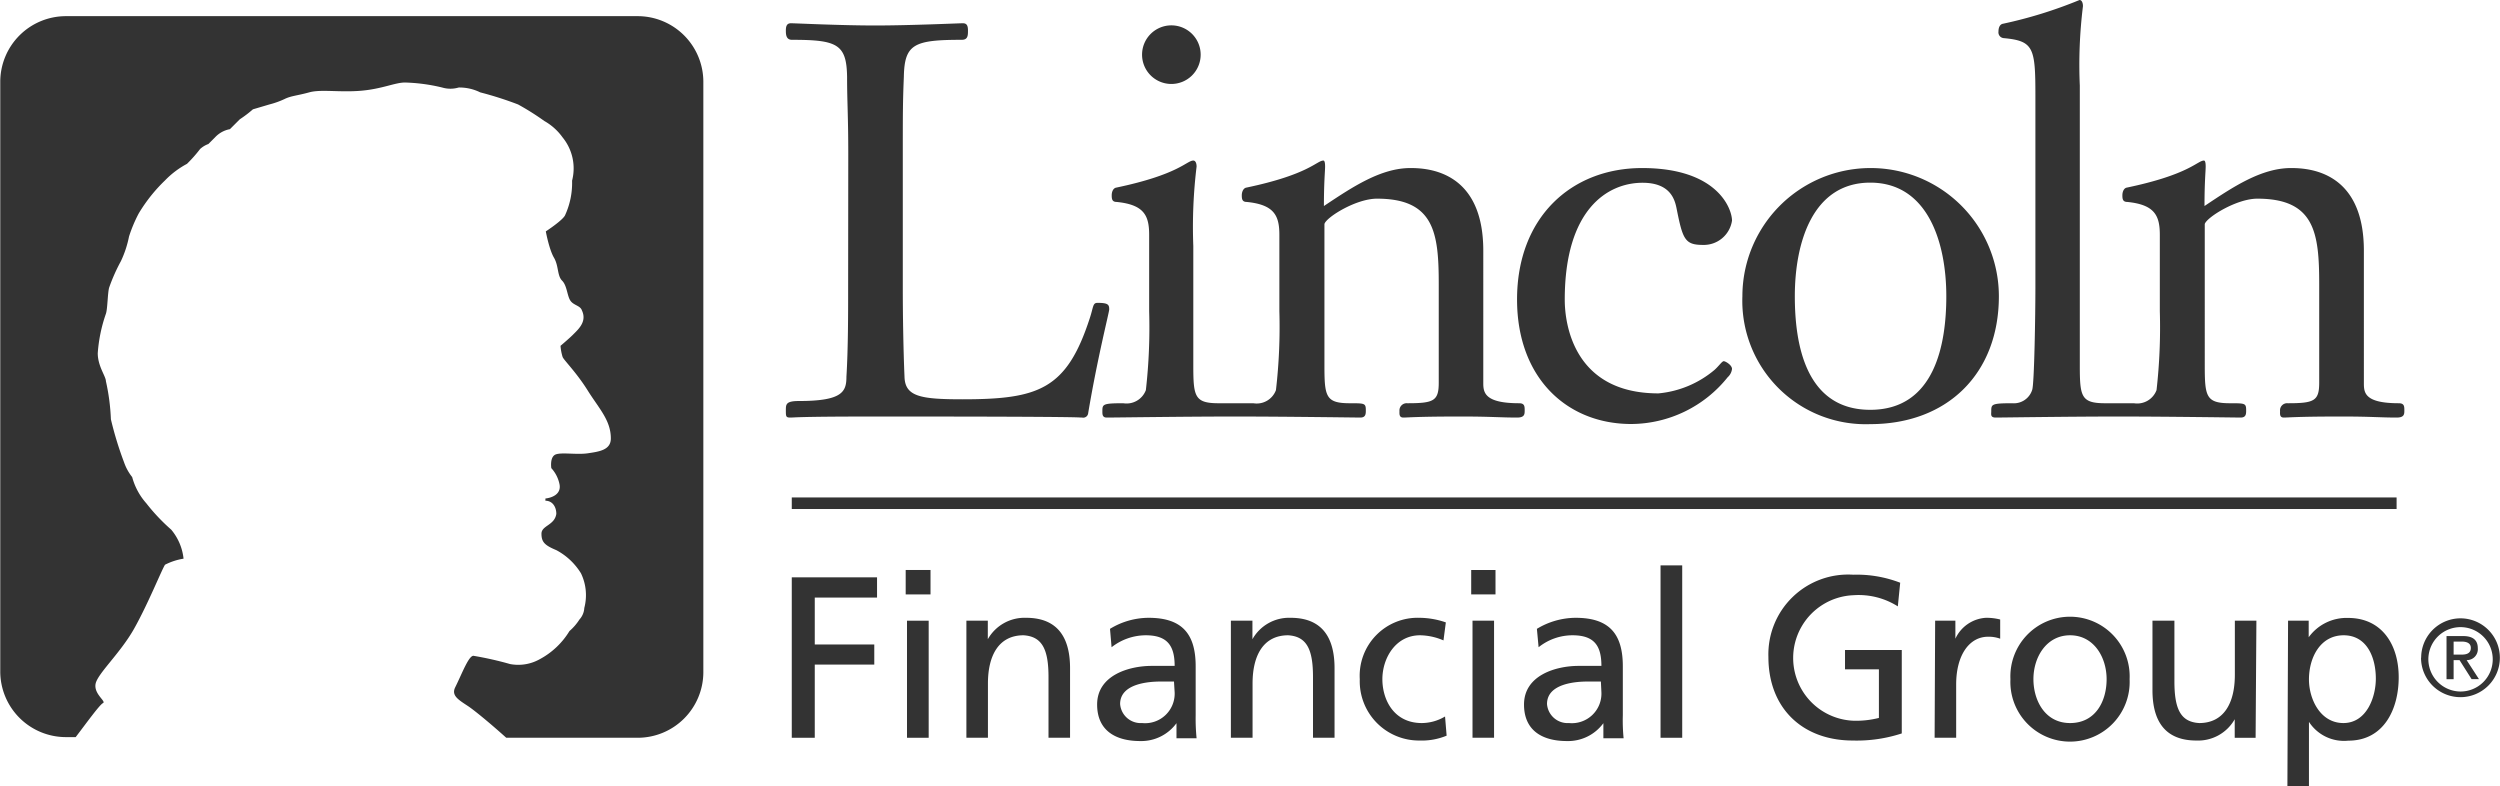 <svg id="Layer_1" data-name="Layer 1" xmlns="http://www.w3.org/2000/svg" viewBox="0 0 190.27 59.82"><defs><style>.cls-1{fill:#333;}</style></defs><path class="cls-1" d="M10.19,11.29H53.71a5,5,0,0,1,5,5V61.21a5,5,0,0,1-5,5h-10c-1.11-1-2.43-2.1-2.94-2.43-.71-.47-1.26-.79-.94-1.42.54-1.09,1.06-2.51,1.43-2.38A25.29,25.29,0,0,1,44,60.6a3.34,3.34,0,0,0,2.26-.37,5.9,5.9,0,0,0,2.26-2.14,4,4,0,0,0,.76-.88,1.41,1.41,0,0,0,.37-.88,3.83,3.83,0,0,0-.25-2.63,4.89,4.89,0,0,0-1.88-1.77c-.89-.37-1.13-.62-1.13-1.25s1-.63,1.13-1.51c0-.53-.29-1-.83-1V48c.46-.05,1.2-.3,1.08-1.05a2.56,2.56,0,0,0-.63-1.26s-.12-.75.25-1,1.64,0,2.52-.13,1.76-.25,1.76-1.13c0-1.38-.89-2.26-1.76-3.65S48.1,37.48,48,37.23a3.74,3.74,0,0,1-.16-.85s.79-.67,1-.9c.45-.44,1-1,.63-1.79-.12-.38-.63-.38-.88-.75s-.25-1.14-.63-1.52-.25-1.12-.62-1.75-.62-2-.62-2,1.35-.88,1.48-1.26a5.88,5.88,0,0,0,.52-2.6A3.73,3.73,0,0,0,48,20.52a4.32,4.32,0,0,0-1.39-1.25,20,20,0,0,0-2-1.26,26.67,26.67,0,0,0-2.88-.92,3.57,3.57,0,0,0-1.64-.37,2.21,2.21,0,0,1-1.26,0A13.53,13.53,0,0,0,36,16.34c-.76,0-1.76.5-3.39.63s-3-.13-3.9.12-1.38.26-1.88.51a6.51,6.51,0,0,1-1.15.41l-1.25.37a9,9,0,0,1-1,.76l-.75.75a2.06,2.06,0,0,0-1.14.63l-.5.5a1.88,1.88,0,0,0-.63.38,10.53,10.53,0,0,1-1,1.13,6.71,6.71,0,0,0-1.67,1.26,12.18,12.18,0,0,0-2,2.51A10.75,10.75,0,0,0,15,28.06a8,8,0,0,1-.62,1.88,13.57,13.57,0,0,0-.89,2c-.12.38-.12,1.64-.25,2a11.51,11.51,0,0,0-.62,3c0,1,.62,1.76.62,2.13a16,16,0,0,1,.38,2.9,26.53,26.53,0,0,0,1,3.27,3.78,3.78,0,0,0,.62,1.13,4.93,4.93,0,0,0,1.08,2,14.58,14.58,0,0,0,1.89,2,4.11,4.11,0,0,1,.94,2.21,4.69,4.69,0,0,0-1.41.46c-.25.38-1.3,3-2.36,4.88s-2.81,3.44-2.93,4.21.83,1.31.57,1.44-1.21,1.45-2.08,2.59h-.74a5,5,0,0,1-5-5V16.29A5,5,0,0,1,10.19,11.29Z" transform="translate(-5.18 -10.06)"/><path class="cls-1" d="M69.73,32.1c0,1.81,0,4.54-.13,6.63,0,1.14-.3,1.85-3.61,1.85-1,0-1,.25-1,.71s0,.55.34.55.46-.08,6.63-.08c16.41,0,15.12.08,15.58.08A.38.38,0,0,0,88,41.5c.71-4.24,1.6-7.68,1.6-7.89,0-.37-.09-.5-.89-.5-.37,0-.3.29-.59,1.17-1.76,5.42-3.88,6.17-9.7,6.17-3.19,0-4.36-.21-4.4-1.72-.09-2.09-.13-4.82-.13-6.63V21.82c0-3,0-4,.08-5.92.05-2.48.76-2.81,4.41-2.81.47,0,.47-.34.47-.71s-.09-.55-.39-.55-4,.17-6.67.17-6.08-.17-6.42-.17-.38.29-.38.55,0,.71.46.71c3.45,0,4.16.33,4.2,2.81,0,1.93.09,2.94.09,5.92Z" transform="translate(-5.18 -10.06)"/><path class="cls-1" d="M94.3,16.45a2.23,2.23,0,1,0-2.2-2.23A2.23,2.23,0,0,0,94.3,16.45Z" transform="translate(-5.18 -10.06)"/><path class="cls-1" d="M131.4,40c-6.42,0-7.13-5.24-7.13-7.13,0-6.89,3.27-8.9,5.92-8.9,2.17,0,2.47,1.34,2.6,2,.46,2.31.63,2.73,2,2.73A2.17,2.17,0,0,0,137,26.85c0-.88-1.08-4-6.84-4-5.41,0-9.52,3.77-9.52,10,0,6,3.82,9.48,8.69,9.48a9.46,9.46,0,0,0,7.34-3.56,1,1,0,0,0,.33-.63c0-.3-.5-.59-.63-.59s-.38.38-.71.67A7.72,7.72,0,0,1,131.4,40Z" transform="translate(-5.18 -10.06)"/><path class="cls-1" d="M153.31,32.61c0,3.56-.83,8.64-5.79,8.64s-5.74-5.08-5.74-8.64c0-4.12,1.37-8.65,5.74-8.65S153.31,28.49,153.31,32.61Zm4,0a9.76,9.76,0,0,0-19.52,0,9.39,9.39,0,0,0,9.73,9.73C153.4,42.34,157.31,38.48,157.31,32.61Z" transform="translate(-5.18 -10.06)"/><path class="cls-1" d="M96,28.79v9.06c0,2.39.09,2.9,1.93,2.9h2.64a1.56,1.56,0,0,0,1.72-1,41.73,41.73,0,0,0,.26-6V27.94c0-1.46-.38-2.3-2.48-2.51-.34,0-.38-.21-.38-.5s.13-.55.34-.59c4.78-1,5.37-2.06,5.87-2.06.08,0,.13.13.13.46s-.09,1.18-.09,3c2.19-1.46,4.33-2.89,6.59-2.89,1.43,0,5.54.29,5.54,6.29V39.23c0,.72.13,1.52,2.73,1.52.42,0,.42.25.42.54s0,.55-.58.55c-1.26,0-2-.08-4.25-.08-3.39,0-4.06.08-4.4.08s-.3-.29-.3-.5a.55.55,0,0,1,.6-.59c2,0,2.39-.17,2.39-1.56V31.68c0-3.9-.34-6.5-4.7-6.5-1.6,0-3.87,1.42-4,1.93V37.85c0,2.39.09,2.9,1.94,2.9,1.13,0,1.21,0,1.21.54,0,.26,0,.55-.42.55-.2,0-5.83-.08-9.55-.08s-9.12.08-9.75.08c-.33,0-.33-.25-.33-.46,0-.55,0-.63,1.59-.63a1.57,1.57,0,0,0,1.72-1,42.32,42.32,0,0,0,.25-6V27.94c0-1.46-.37-2.3-2.47-2.51-.34,0-.38-.21-.38-.5s.12-.55.34-.59c4.78-1,5.37-2.06,5.87-2.06.17,0,.25.21.25.46A38.09,38.09,0,0,0,96,28.79Z" transform="translate(-5.18 -10.06)"/><path class="cls-1" d="M163.47,16.57V37.85c0,2.39.09,2.9,1.93,2.9h2.19a1.57,1.57,0,0,0,1.72-1,42.32,42.32,0,0,0,.25-6V27.94c0-1.46-.38-2.3-2.47-2.51-.34,0-.38-.21-.38-.5s.12-.55.33-.59c4.79-1,5.38-2.06,5.88-2.06.08,0,.13.13.13.46s-.09,1.18-.09,3c2.18-1.46,4.32-2.89,6.59-2.89,1.43,0,5.54.29,5.54,6.29V39.23c0,.72.06,1.52,2.66,1.52.42,0,.42.25.42.54s0,.55-.59.55c-1.25,0-1.94-.08-4.17-.08-3.4,0-4.07.08-4.41.08s-.29-.29-.29-.5a.54.54,0,0,1,.59-.59c2,0,2.39-.17,2.39-1.56V31.68c0-3.9-.34-6.5-4.71-6.5-1.58,0-3.85,1.42-4,1.93V37.85c0,2.39.09,2.9,1.93,2.9,1.14,0,1.22,0,1.22.54,0,.26,0,.55-.42.55-.21,0-5.67-.08-9.3-.08s-8.92.08-9.34.08-.34-.25-.34-.46c0-.55,0-.63,1.6-.63a1.46,1.46,0,0,0,1.51-1c.17-.38.25-5.92.25-7.72V17.33c0-3.65-.13-4.16-2.43-4.37a.44.44,0,0,1-.38-.5c0-.34.13-.55.33-.59a33.81,33.81,0,0,0,5.84-1.81c.17,0,.26.22.26.47A36.29,36.29,0,0,0,163.47,16.57Z" transform="translate(-5.18 -10.06)"/><rect class="cls-1" x="60.26" y="37.86" width="122.14" height="0.88"/><path class="cls-1" d="M126.51,48.36" transform="translate(-5.18 -10.06)"/><polygon class="cls-1" points="60.26 56.15 62.01 56.15 62.01 50.58 66.54 50.58 66.54 49.05 62.01 49.05 62.01 45.48 66.75 45.48 66.75 43.94 60.26 43.94 60.26 56.15"/><path class="cls-1" d="M74.21,66.21h1.65V57.3H74.21ZM76,53.44H74.11V55.3H76Z" transform="translate(-5.18 -10.06)"/><path class="cls-1" d="M78.73,66.21h1.64V62.08c0-2.16.84-3.67,2.71-3.67,1.44.09,1.9,1.11,1.9,3.18v4.62h1.64v-5.3c0-2.39-1-3.83-3.34-3.83a3.21,3.21,0,0,0-2.92,1.63h0V57.3H78.73Z" transform="translate(-5.18 -10.06)"/><path class="cls-1" d="M89.78,59.32a4.23,4.23,0,0,1,2.6-.91c1.64,0,2.2.79,2.2,2.33-.65,0-1.1,0-1.75,0-1.7,0-4.15.7-4.15,2.94,0,1.94,1.35,2.78,3.28,2.78a3.32,3.32,0,0,0,2.76-1.36h0v1.15h1.53a15.17,15.17,0,0,1-.07-1.75V60.77c0-2.43-1-3.69-3.58-3.69a5.67,5.67,0,0,0-2.94.84Zm4.8,3.43a2.25,2.25,0,0,1-2.48,2.34,1.57,1.57,0,0,1-1.67-1.45c0-1.57,2.21-1.71,3.1-1.71l1,0Z" transform="translate(-5.18 -10.06)"/><path class="cls-1" d="M98.86,66.21h1.65V62.08c0-2.16.84-3.67,2.71-3.67,1.44.09,1.89,1.11,1.89,3.18v4.62h1.64v-5.3c0-2.39-1-3.83-3.34-3.83a3.2,3.2,0,0,0-2.91,1.63h0V57.3H98.86Z" transform="translate(-5.18 -10.06)"/><path class="cls-1" d="M115.22,57.43a6.21,6.21,0,0,0-2-.35,4.41,4.41,0,0,0-4.55,4.67,4.51,4.51,0,0,0,4.55,4.67,4.93,4.93,0,0,0,2.06-.37l-.12-1.46a3.47,3.47,0,0,1-1.77.5c-2.11,0-3-1.75-3-3.34s1-3.34,2.87-3.34a4.63,4.63,0,0,1,1.78.39Z" transform="translate(-5.18 -10.06)"/><path class="cls-1" d="M117.25,66.21h1.64V57.3h-1.64ZM119,53.44h-1.85V55.3H119Z" transform="translate(-5.18 -10.06)"/><path class="cls-1" d="M122.28,59.32a4.13,4.13,0,0,1,2.58-.91c1.65,0,2.2.79,2.2,2.33-.64,0-1.1,0-1.74,0-1.7,0-4.15.7-4.15,2.94,0,1.94,1.34,2.78,3.27,2.78a3.33,3.33,0,0,0,2.77-1.36h0v1.15h1.54a13.86,13.86,0,0,1-.06-1.75V60.77c0-2.43-1-3.69-3.59-3.69a5.73,5.73,0,0,0-2.95.84Zm4.78,3.43a2.25,2.25,0,0,1-2.47,2.34,1.57,1.57,0,0,1-1.67-1.45c0-1.57,2.21-1.71,3.1-1.71l1,0Z" transform="translate(-5.18 -10.06)"/><rect class="cls-1" x="126.38" y="43.03" width="1.65" height="13.12"/><path class="cls-1" d="M149.8,54.41a9.17,9.17,0,0,0-3.58-.61,6.07,6.07,0,0,0-6.45,6.26c0,3.88,2.57,6.36,6.43,6.36a11,11,0,0,0,3.72-.54V59.53H145.6V61h2.58v3.7a7,7,0,0,1-2,.21,4.78,4.78,0,0,1,.08-9.55,5.57,5.57,0,0,1,3.36.85Z" transform="translate(-5.18 -10.06)"/><path class="cls-1" d="M152.42,66.21h1.64V62.15c0-2.23,1-3.63,2.43-3.63a2.57,2.57,0,0,1,.92.15V57.21a4.17,4.17,0,0,0-1.09-.13A2.74,2.74,0,0,0,154,58.67h0V57.3h-1.54Z" transform="translate(-5.18 -10.06)"/><path class="cls-1" d="M158.19,61.75a4.54,4.54,0,1,0,9.07,0,4.54,4.54,0,1,0-9.07,0Zm1.75,0c0-1.69,1-3.34,2.79-3.34s2.78,1.65,2.78,3.34-.85,3.34-2.78,3.34S159.94,63.34,159.94,61.75Z" transform="translate(-5.18 -10.06)"/><path class="cls-1" d="M176.91,57.3h-1.64v4.12c0,2.17-.85,3.67-2.71,3.67-1.44-.08-1.89-1.1-1.89-3.18V57.3H169v5.29c0,2.4,1,3.83,3.34,3.83a3.2,3.2,0,0,0,2.92-1.62h0v1.41h1.59Z" transform="translate(-5.18 -10.06)"/><path class="cls-1" d="M179.27,69.88h1.64V65h0a3.18,3.18,0,0,0,3,1.43c2.69,0,3.83-2.38,3.83-4.83s-1.26-4.51-3.85-4.51a3.56,3.56,0,0,0-3,1.47h0V57.3h-1.57ZM186,61.71c0,1.41-.7,3.38-2.47,3.38s-2.62-1.84-2.62-3.32c0-1.66.86-3.36,2.64-3.36S186,60.11,186,61.71Z" transform="translate(-5.18 -10.06)"/><path class="cls-1" d="M191.38,61.75h.54V60.3h.45l.92,1.45h.56l-.94-1.45a.83.83,0,0,0,.85-.91c0-.61-.37-.92-1.12-.92h-1.26Zm.54-2.86h.63c.35,0,.68.11.68.48s-.26.51-.68.51h-.63ZM190,60.12a2.45,2.45,0,1,1,2.45,2.57A2.46,2.46,0,0,1,190,60.12Zm-.56,0a3,3,0,1,0,3-3A3,3,0,0,0,189.45,60.12Z" transform="translate(-5.18 -10.06)"/></svg>